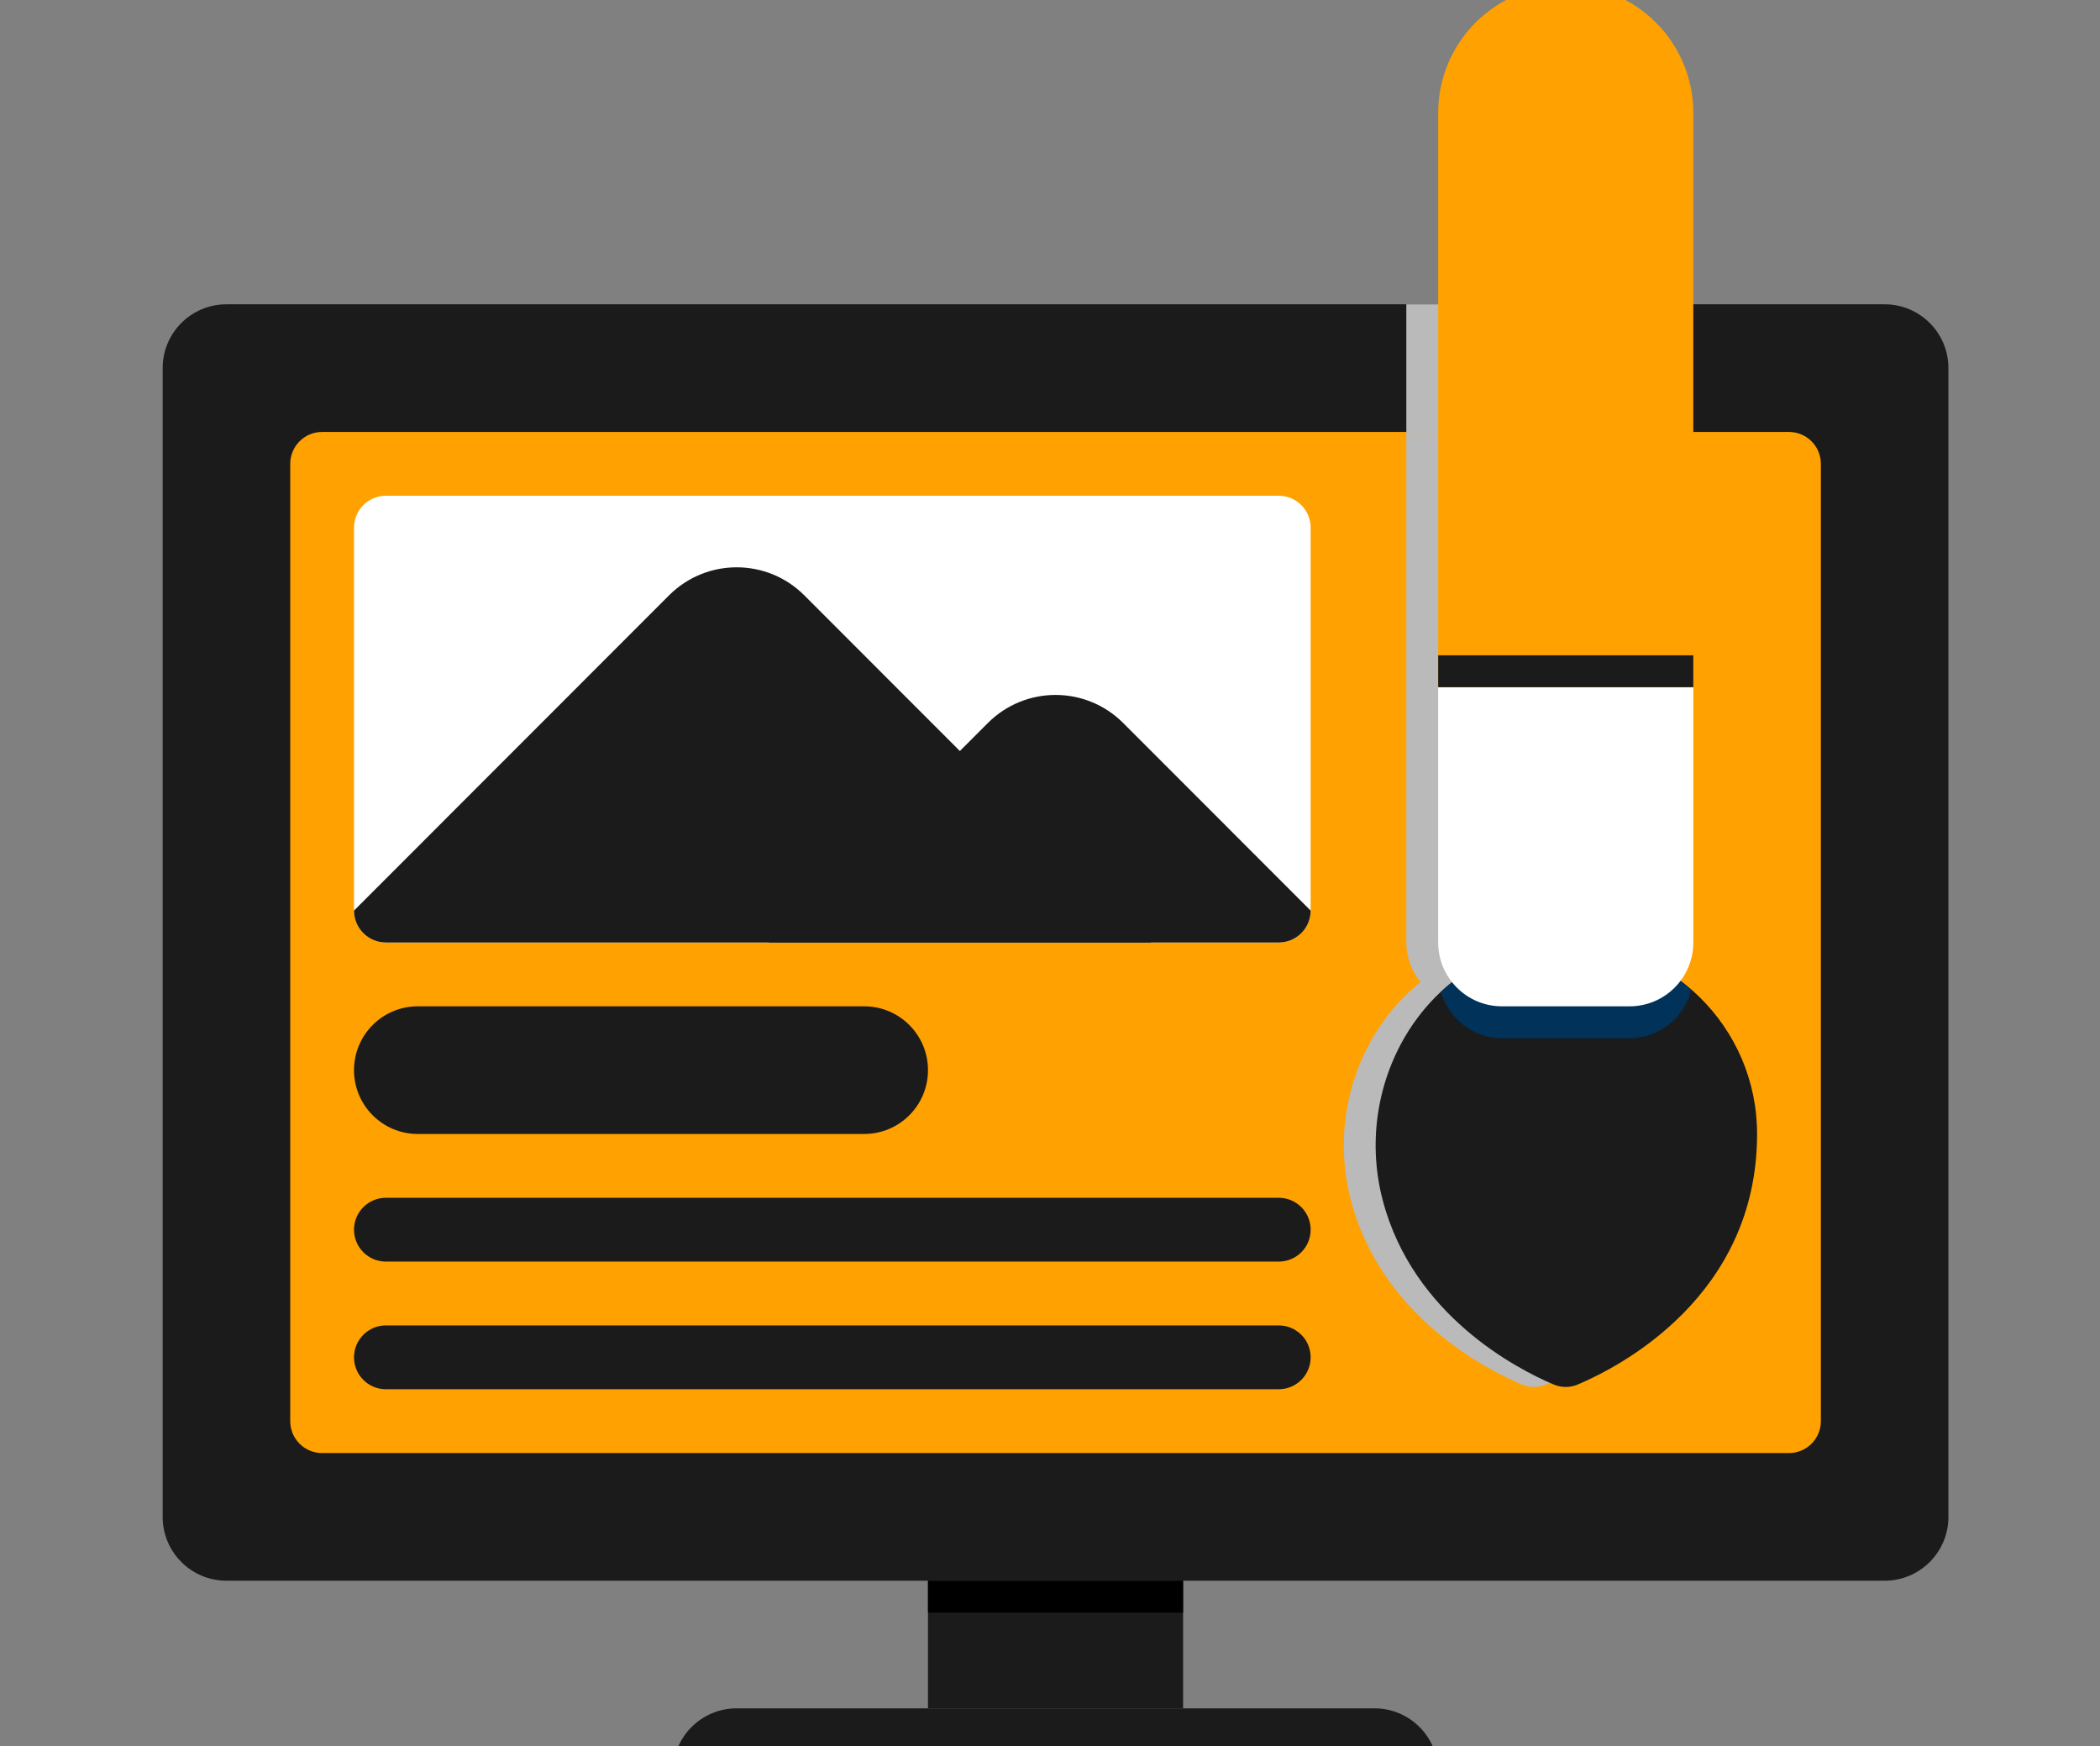 <?xml version="1.0" encoding="UTF-8"?>
<svg xmlns="http://www.w3.org/2000/svg" width="332" height="276" viewBox="0 0 332 276" fill="none">
  <rect x="0" y="0" width="332" height="276" fill="#808080" stroke="none"/>
  <g clip-path="url(#clip0_298_48)">
    <path d="M35.801 249.833H297.952C303.523 249.833 308.035 245.319 308.035 239.746V58.182C308.035 52.609 303.523 48.095 297.952 48.095H35.801C30.23 48.095 25.718 52.609 25.718 58.182V239.746C25.718 245.319 30.23 249.833 35.801 249.833Z" fill="#1B1B1B"></path>
    <path d="M262.663 48.095H222.332V148.964C222.332 151.344 223.194 153.508 224.575 155.233C214.921 162.909 210.112 176.521 213.565 189.695C218.354 207.957 234.9 216.41 240.571 218.816C241.817 219.345 243.178 219.345 244.423 218.816C251.088 215.991 272.746 204.83 272.746 179.225C272.746 170.116 268.702 161.976 262.34 156.428C261.775 155.939 261.201 155.47 260.601 155.021C261.876 153.327 262.663 151.249 262.663 148.964V48.095Z" fill="#BABABA"></path>
    <path d="M50.925 229.659H282.828C285.611 229.659 287.87 227.399 287.87 224.615V73.312C287.87 70.528 285.611 68.269 282.828 68.269H50.925C48.142 68.269 45.884 70.528 45.884 73.312V224.615C45.884 227.399 48.142 229.659 50.925 229.659Z" fill="#FFA100"></path>
    <path d="M262.663 68.269H222.332V148.964C222.332 151.344 223.194 153.508 224.575 155.233C214.921 162.909 210.112 176.521 213.565 189.695C218.354 207.957 234.9 216.41 240.571 218.815C241.817 219.345 243.178 219.345 244.423 218.815C251.088 215.991 272.746 204.83 272.746 179.225C272.746 170.116 268.702 161.976 262.34 156.428C261.775 155.939 261.201 155.47 260.601 155.021C261.876 153.327 262.663 151.249 262.663 148.964V68.269Z" fill="#BABABA"></path>
    <path d="M146.711 270.006H187.042V249.833H146.711V270.006Z" fill="#1B1B1B"></path>
    <path d="M106.38 280.093H227.373C227.373 274.52 222.861 270.006 217.29 270.006H116.463C110.892 270.006 106.38 274.52 106.38 280.093Z" fill="#1B1B1B"></path>
    <path d="M146.711 254.876H187.042V249.833H146.711V254.876Z" fill="black"></path>
    <path d="M246.893 148.969C226.612 149.393 213.454 170.061 218.601 189.695C223.391 207.957 239.936 216.41 245.608 218.815C246.853 219.345 248.214 219.345 249.459 218.815C256.129 215.991 277.787 204.83 277.787 179.225C277.787 162.299 263.898 148.616 246.893 148.969Z" fill="#1B1B1B"></path>
    <path d="M246.893 148.969C239.346 149.125 232.798 152.091 227.797 156.756C229.002 160.982 232.848 164.094 237.456 164.094H257.621C262.35 164.094 266.293 160.821 267.381 156.428C261.917 151.662 254.748 148.808 246.893 148.969Z" fill="#00325A"></path>
    <path d="M257.622 159.051H237.456C231.885 159.051 227.373 154.537 227.373 148.964V108.617H267.704V148.964C267.704 154.537 263.192 159.051 257.622 159.051Z" fill="white"></path>
    <path d="M267.704 108.617H227.373V17.835C227.373 6.694 236.402 -2.339 247.539 -2.339C258.675 -2.339 267.704 6.694 267.704 17.835V108.617Z" fill="#FFA100"></path>
    <path d="M267.704 103.573H227.373V108.616H267.704V103.573Z" fill="#1B1B1B"></path>
    <path d="M202.166 148.964H61.008C58.225 148.964 55.967 146.704 55.967 143.921V83.399C55.967 80.615 58.225 78.356 61.008 78.356H202.166C204.949 78.356 207.208 80.615 207.208 83.399V143.921C207.208 146.704 204.949 148.964 202.166 148.964Z" fill="white"></path>
    <path d="M207.208 143.921L177.569 114.27C171.661 108.359 162.087 108.359 156.179 114.27L121.504 148.964H202.166C204.949 148.964 207.208 146.705 207.208 143.921Z" fill="#1B1B1B"></path>
    <path d="M55.967 143.921L105.77 94.097C111.679 88.186 121.252 88.186 127.161 94.097L182.001 148.964H61.008C58.225 148.964 55.967 146.705 55.967 143.921Z" fill="#1B1B1B"></path>
    <path d="M136.629 179.225H66.049C60.479 179.225 55.967 174.711 55.967 169.138C55.967 163.565 60.479 159.051 66.049 159.051H136.629C142.199 159.051 146.711 163.565 146.711 169.138C146.711 174.711 142.199 179.225 136.629 179.225Z" fill="#1B1B1B"></path>
    <path d="M202.166 199.398H61.008C58.225 199.398 55.967 197.139 55.967 194.355C55.967 191.571 58.225 189.311 61.008 189.311H202.166C204.949 189.311 207.208 191.571 207.208 194.355C207.208 197.139 204.949 199.398 202.166 199.398ZM202.166 219.572H61.008C58.225 219.572 55.967 217.313 55.967 214.529C55.967 211.745 58.225 209.485 61.008 209.485H202.166C204.949 209.485 207.208 211.745 207.208 214.529C207.208 217.313 204.949 219.572 202.166 219.572Z" fill="#1B1B1B"></path>
  </g>
  <defs>
    <clipPath id="clip0_298_48">
      <rect width="332" height="276" fill="white"></rect>
    </clipPath>
  </defs>
</svg>
